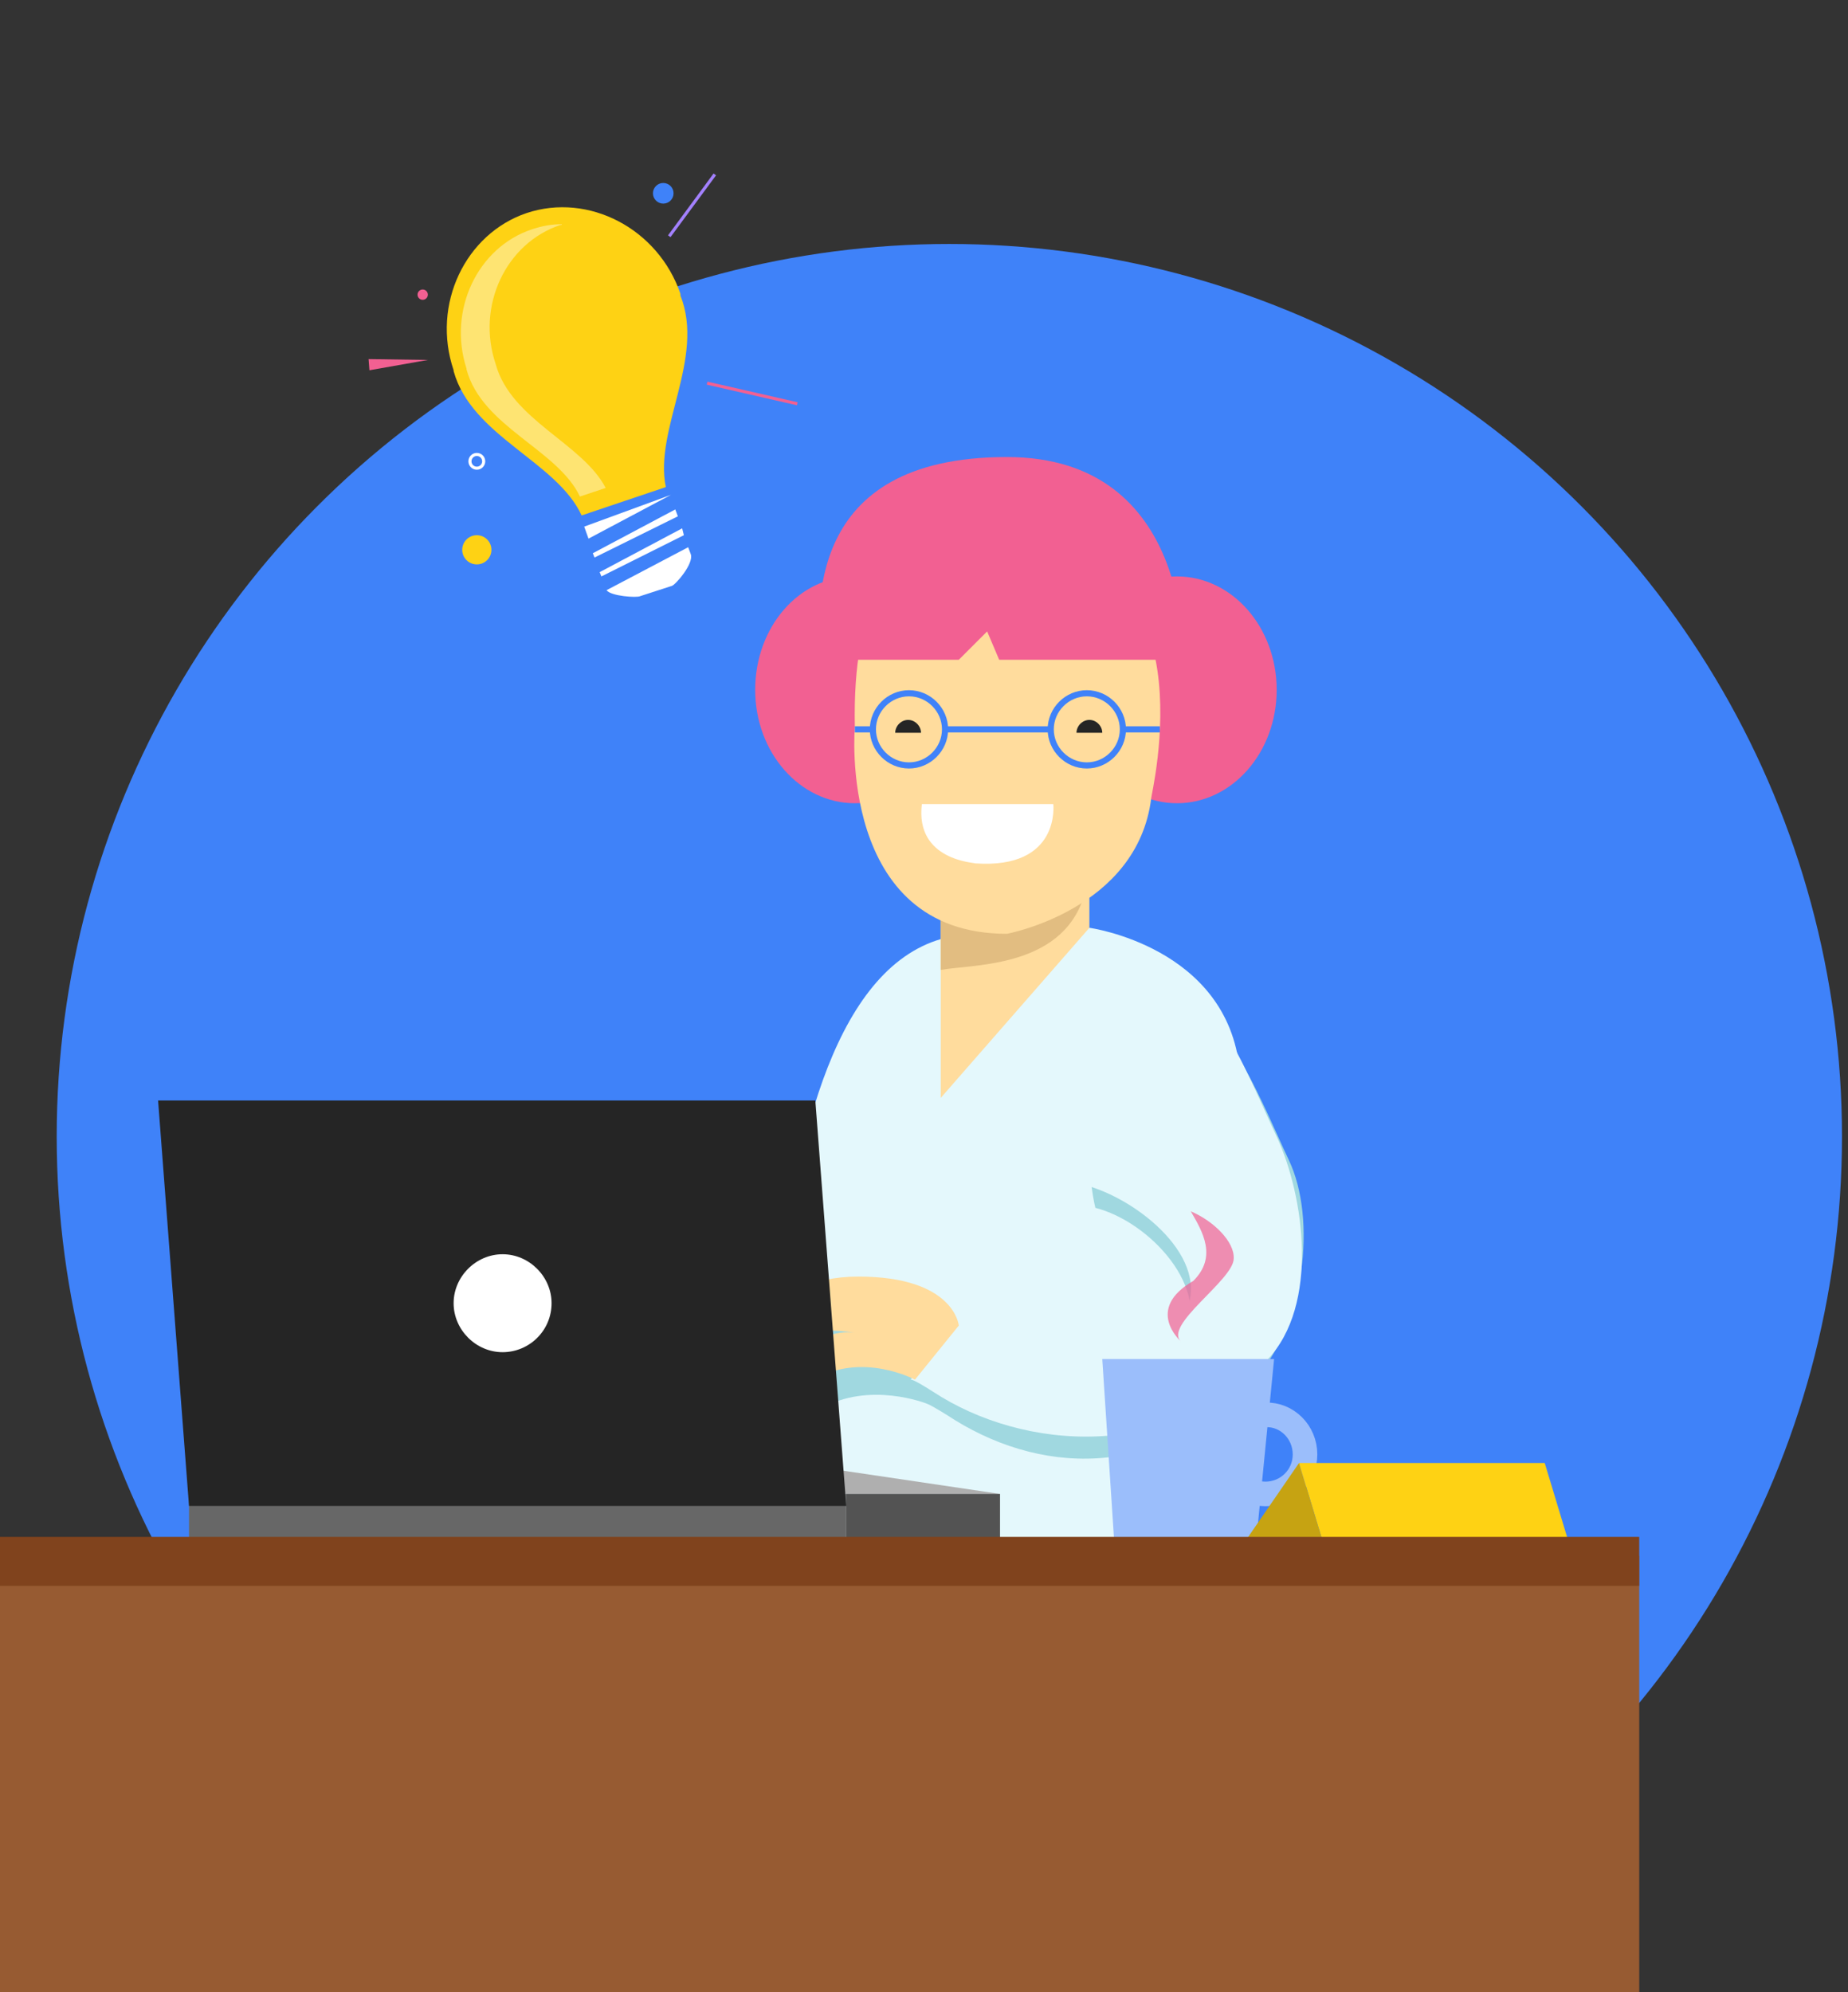 <?xml version="1.0" encoding="UTF-8"?> <!-- Generator: Adobe Illustrator 24.1.3, SVG Export Plug-In . SVG Version: 6.00 Build 0) --> <svg xmlns="http://www.w3.org/2000/svg" xmlns:xlink="http://www.w3.org/1999/xlink" version="1.1" id="Layer_1" x="0px" y="0px" width="215.1px" height="231.9px" viewBox="0 0 215.1 231.9" style="enable-background:new 0 0 215.1 231.9;" xml:space="preserve"><rect x="0" y="0" width="215.1" height="231.9" fill="#333333" stroke="none"/> <style type="text/css"> .st0{fill:#3F82F9;} .st1{fill:#F26092;} .st2{fill:#E4F8FC;} .st3{fill:#FFDC9D;} .st4{fill:#E2BD81;} .st5{fill:#FFFFFF;} .st6{fill:#252525;} .st7{fill:#AFAFAF;} .st8{fill:#975B32;} .st9{fill:#676767;} .st10{fill:#535353;} .st11{fill:none;stroke:#3F82F9;stroke-width:0.715;stroke-miterlimit:10;} .st12{fill:#A0D8E0;} .st13{fill:#9BBEFB;} .st14{fill:none;stroke:#9BBEFB;stroke-width:2.861;stroke-miterlimit:10;} .st15{opacity:0.7;fill:#F26092;enable-background:new ;} .st16{fill:#FED214;} .st17{fill:#C6A312;} .st18{fill:#80431D;} .st19{fill:none;stroke:#FFFFFF;stroke-width:0.359;stroke-miterlimit:10;} .st20{fill-rule:evenodd;clip-rule:evenodd;fill:#FED214;} .st21{fill-rule:evenodd;clip-rule:evenodd;fill:#FFFFFF;} .st22{opacity:0.4;fill-rule:evenodd;clip-rule:evenodd;fill:#FFFFFF;enable-background:new ;} .st23{fill:none;stroke:#A381FF;stroke-width:0.359;stroke-miterlimit:10;} .st24{fill:none;stroke:#F26092;stroke-width:0.359;stroke-miterlimit:10;} </style> <g> <ellipse class="st0" cx="110.5" cy="132.3" rx="103.9" ry="103.9"></ellipse> <path class="st1" d="M148.6,80.3c0,7.3-5.2,13.2-11.6,13.2s-11.6-5.9-11.6-13.2s5.2-13.2,11.6-13.2C143.4,67.1,148.6,73,148.6,80.3 z"></path> <path class="st1" d="M111.1,80.3c0,7.3-5.2,13.2-11.6,13.2s-11.6-5.9-11.6-13.2S93,67.1,99.4,67.1C105.8,67.1,111.1,73,111.1,80.3z "></path> <g> <path class="st2" d="M126.8,108c0,0,16.1,2.2,17.5,16.6c1.1,10.9-13.2,61.8-13.2,61.8l-41,0.9c0,0-5.1-74.5,21.3-78.4"></path> <polygon class="st3" points="109.5,127.8 109.5,103.5 126.8,103.5 126.8,108 "></polygon> <path class="st4" d="M109.5,112.9c4-0.7,14.7-0.2,16.9-9.4h-16.9V112.9z"></path> <path class="st3" d="M117.8,64.6c0,0-18.9-9.5-18.3,20c0,0-2.1,24.1,17.7,24.1c0,0,15.2-2.8,16.8-15.8 C133.9,92.8,141.4,62.7,117.8,64.6z"></path> <path class="st5" d="M107.3,93.6l15.3,0c0,0,0.9,7.6-9.1,6.9C113.5,100.4,106.5,100.2,107.3,93.6z"></path> <path class="st6" d="M104.2,85.3c0-0.8,0.7-1.5,1.5-1.5s1.5,0.7,1.5,1.5"></path> <path class="st6" d="M125.3,85.3c0-0.8,0.7-1.5,1.5-1.5s1.5,0.7,1.5,1.5"></path> </g> <polygon class="st7" points="79.2,167.5 92.1,170.3 116.4,173.9 98.5,173.9 "></polygon> <rect x="-0.2" y="181.1" class="st8" width="191" height="52.2"></rect> <g> <rect x="22" y="173.9" class="st9" width="76.5" height="5.7"></rect> </g> <rect x="98.5" y="173.9" class="st10" width="17.9" height="5.7"></rect> <path class="st1" d="M95.3,76.8h16.3l3.3-3.3l1.4,3.3h21.4c0,0,1.2-23.6-20.5-23.6C93.4,53.2,95.3,71.1,95.3,76.8z"></path> <path class="st11" d="M110,84.9c0,2.3-1.9,4.2-4.2,4.2s-4.2-1.9-4.2-4.2s1.9-4.2,4.2-4.2C108.1,80.7,110,82.6,110,84.9z"></path> <path class="st11" d="M130.7,84.9c0,2.3-1.9,4.2-4.2,4.2c-2.3,0-4.2-1.9-4.2-4.2s1.9-4.2,4.2-4.2C128.8,80.7,130.7,82.6,130.7,84.9 z"></path> <line class="st11" x1="122.2" y1="84.9" x2="110" y2="84.9"></line> <line class="st11" x1="135" y1="84.9" x2="130.8" y2="84.9"></line> <line class="st11" x1="101.5" y1="84.9" x2="99.5" y2="84.9"></line> <path class="st12" d="M150,135c-3.5-7.4-8.9-21.8-15.5-17.1c-10.9,7.9-7,22.7-7,22.7c6.3,1.6,13.6,9.4,10.3,15.6 c-2.7,5-8.2,5.7-13.4,4.4c-0.9-0.2-9.8-5.5-12.3-3.8c-0.8-1.7-3.3-4.7-11.4-4.7c-11.1,0-12.1,8.8-9.5,5.7c1-1.2,2.8-1.8,4.6-2.2 c-1.6,1.1-2.1,2.9-2.1,2.9c1.6-0.3,4.1-0.2,5.9,0c-1.8,0-3.8,0.6-5.2,3.1c-2,3.6,1.1,2.4,1.1,2.4c5.7-3.3,12.4-0.6,12.4-0.6 c0.3,0.1,1,0.5,2.3,1.3c10.4,6.9,24.4,7.9,35.7-4C151.9,154.3,153.3,141.9,150,135z"></path> <path class="st2" d="M133.1,115.2c6.6-4.8,12,9.7,15.5,17.1c3.2,6.9,5,19.6-1.1,26c-11.3,11.9-28.4,10.6-38.9,3.7 c-2.5-1.6-2.6-1.4-2.6-1.4s4.3-6.2,4.3-6.2c1.9-2.6,11.7,3.2,12.7,3.5c5.2,1.3,12.2,0,14.9-5c3.3-6.2-5.4-13.4-11.8-15 C126.1,137.9,122.2,123.1,133.1,115.2z"></path> <path class="st3" d="M106.5,160.6c0,0-6.1-3.3-11.8,0c0,0-3.1,1.2-1.1-2.4c2-3.6,5.1-3.3,7.5-2.9c0,0-5.3-0.8-8.2-0.3 c0,0,1.4-5.5,8.2-3.3c0,0-8-0.5-10.7,2.6s-1.7-5.7,9.5-5.7s11.7,5.7,11.7,5.7L106.5,160.6z"></path> <polygon class="st6" points="98.5,175.3 22,175.3 18.4,128.1 94.9,128.1 "></polygon> <path class="st5" d="M64.2,151.7c0,3.2-2.6,5.7-5.7,5.7s-5.7-2.6-5.7-5.7s2.6-5.7,5.7-5.7S64.2,148.6,64.2,151.7z"></path> <g> <polygon class="st13" points="148.3,158.2 128.3,158.2 129.7,179.6 146.2,179.6 "></polygon> <path class="st14" d="M151.9,169.3c0,2.6-2.1,4.6-4.6,4.6c-2.6,0-4.6-2.1-4.6-4.6c0-2.6,2.1-4.6,4.6-4.6 C149.8,164.6,151.9,166.7,151.9,169.3z"></path> <path class="st15" d="M137.5,156.2c-0.1-0.1-4.3-3.8,1.4-7.1c2.8-2.8,1.1-5.7-0.3-8.1c2.6,1.1,5.1,3.5,5,5.5 C143.6,149,135.3,154.3,137.5,156.2z"></path> </g> <g> <polygon class="st16" points="179.8,170.3 151.2,170.3 154.1,179.9 182.7,179.9 "></polygon> <polygon class="st17" points="151.2,170.3 151.2,170.3 154.1,179.9 144.6,179.9 "></polygon> </g> <rect x="-0.2" y="178.9" class="st18" width="191" height="5.7"></rect> <g> <circle class="st0" cx="77.2" cy="22.5" r="1.2"></circle> <circle class="st16" cx="55.5" cy="64" r="1.7"></circle> <circle class="st19" cx="55.5" cy="53.7" r="0.8"></circle> <g> <path class="st20" d="M79.2,34.2c-2.6-7.6-10.7-11.8-17.9-9.4c-7.1,2.4-11.1,10.6-8.5,18.3l0,0.1c2.1,7.6,12,10.5,14.9,16.8 l9.8-3.3c-1.4-6.7,4.6-15,1.7-22.3L79.2,34.2z"></path> <polygon class="st21" points="69.2,64.9 78.9,60.1 78.6,59.3 69,64.4 "></polygon> <polygon class="st21" points="70,67.1 79.6,62.3 79.4,61.5 69.8,66.6 "></polygon> <path class="st21" d="M74.5,69.4l3.7-1.2c0.4-0.1,2.6-2.6,2.2-3.7l-0.3-0.8l-9.5,5C71.1,69.4,74.1,69.6,74.5,69.4"></path> <polygon class="st21" points="68,61.3 68.5,62.7 78.1,57.6 78.1,57.6 "></polygon> </g> <path class="st22" d="M57.7,42.4L57.7,42.4c-2.3-6.8,1.2-14.1,7.5-16.2c0.1,0,0.2,0,0.2-0.1c-1.2,0-2.3,0.2-3.5,0.6 c-6.3,2.1-9.8,9.4-7.6,16.2l0,0.1c1.8,6.7,10.6,9.3,13.2,14.8l3-1C67.8,51.6,59.5,48.9,57.7,42.4z"></path> <polygon class="st1" points="42.9,41.8 49.8,41.9 43,43.1 "></polygon> <polygon class="st0" points="90.2,42.7 82.9,42.5 90.1,40.7 "></polygon> <line class="st23" x1="77.9" y1="27.5" x2="83.2" y2="20.3"></line> <line class="st24" x1="82.3" y1="44.6" x2="92.8" y2="47"></line> <circle class="st1" cx="49.2" cy="34.3" r="0.6"></circle> </g> </g> </svg> 